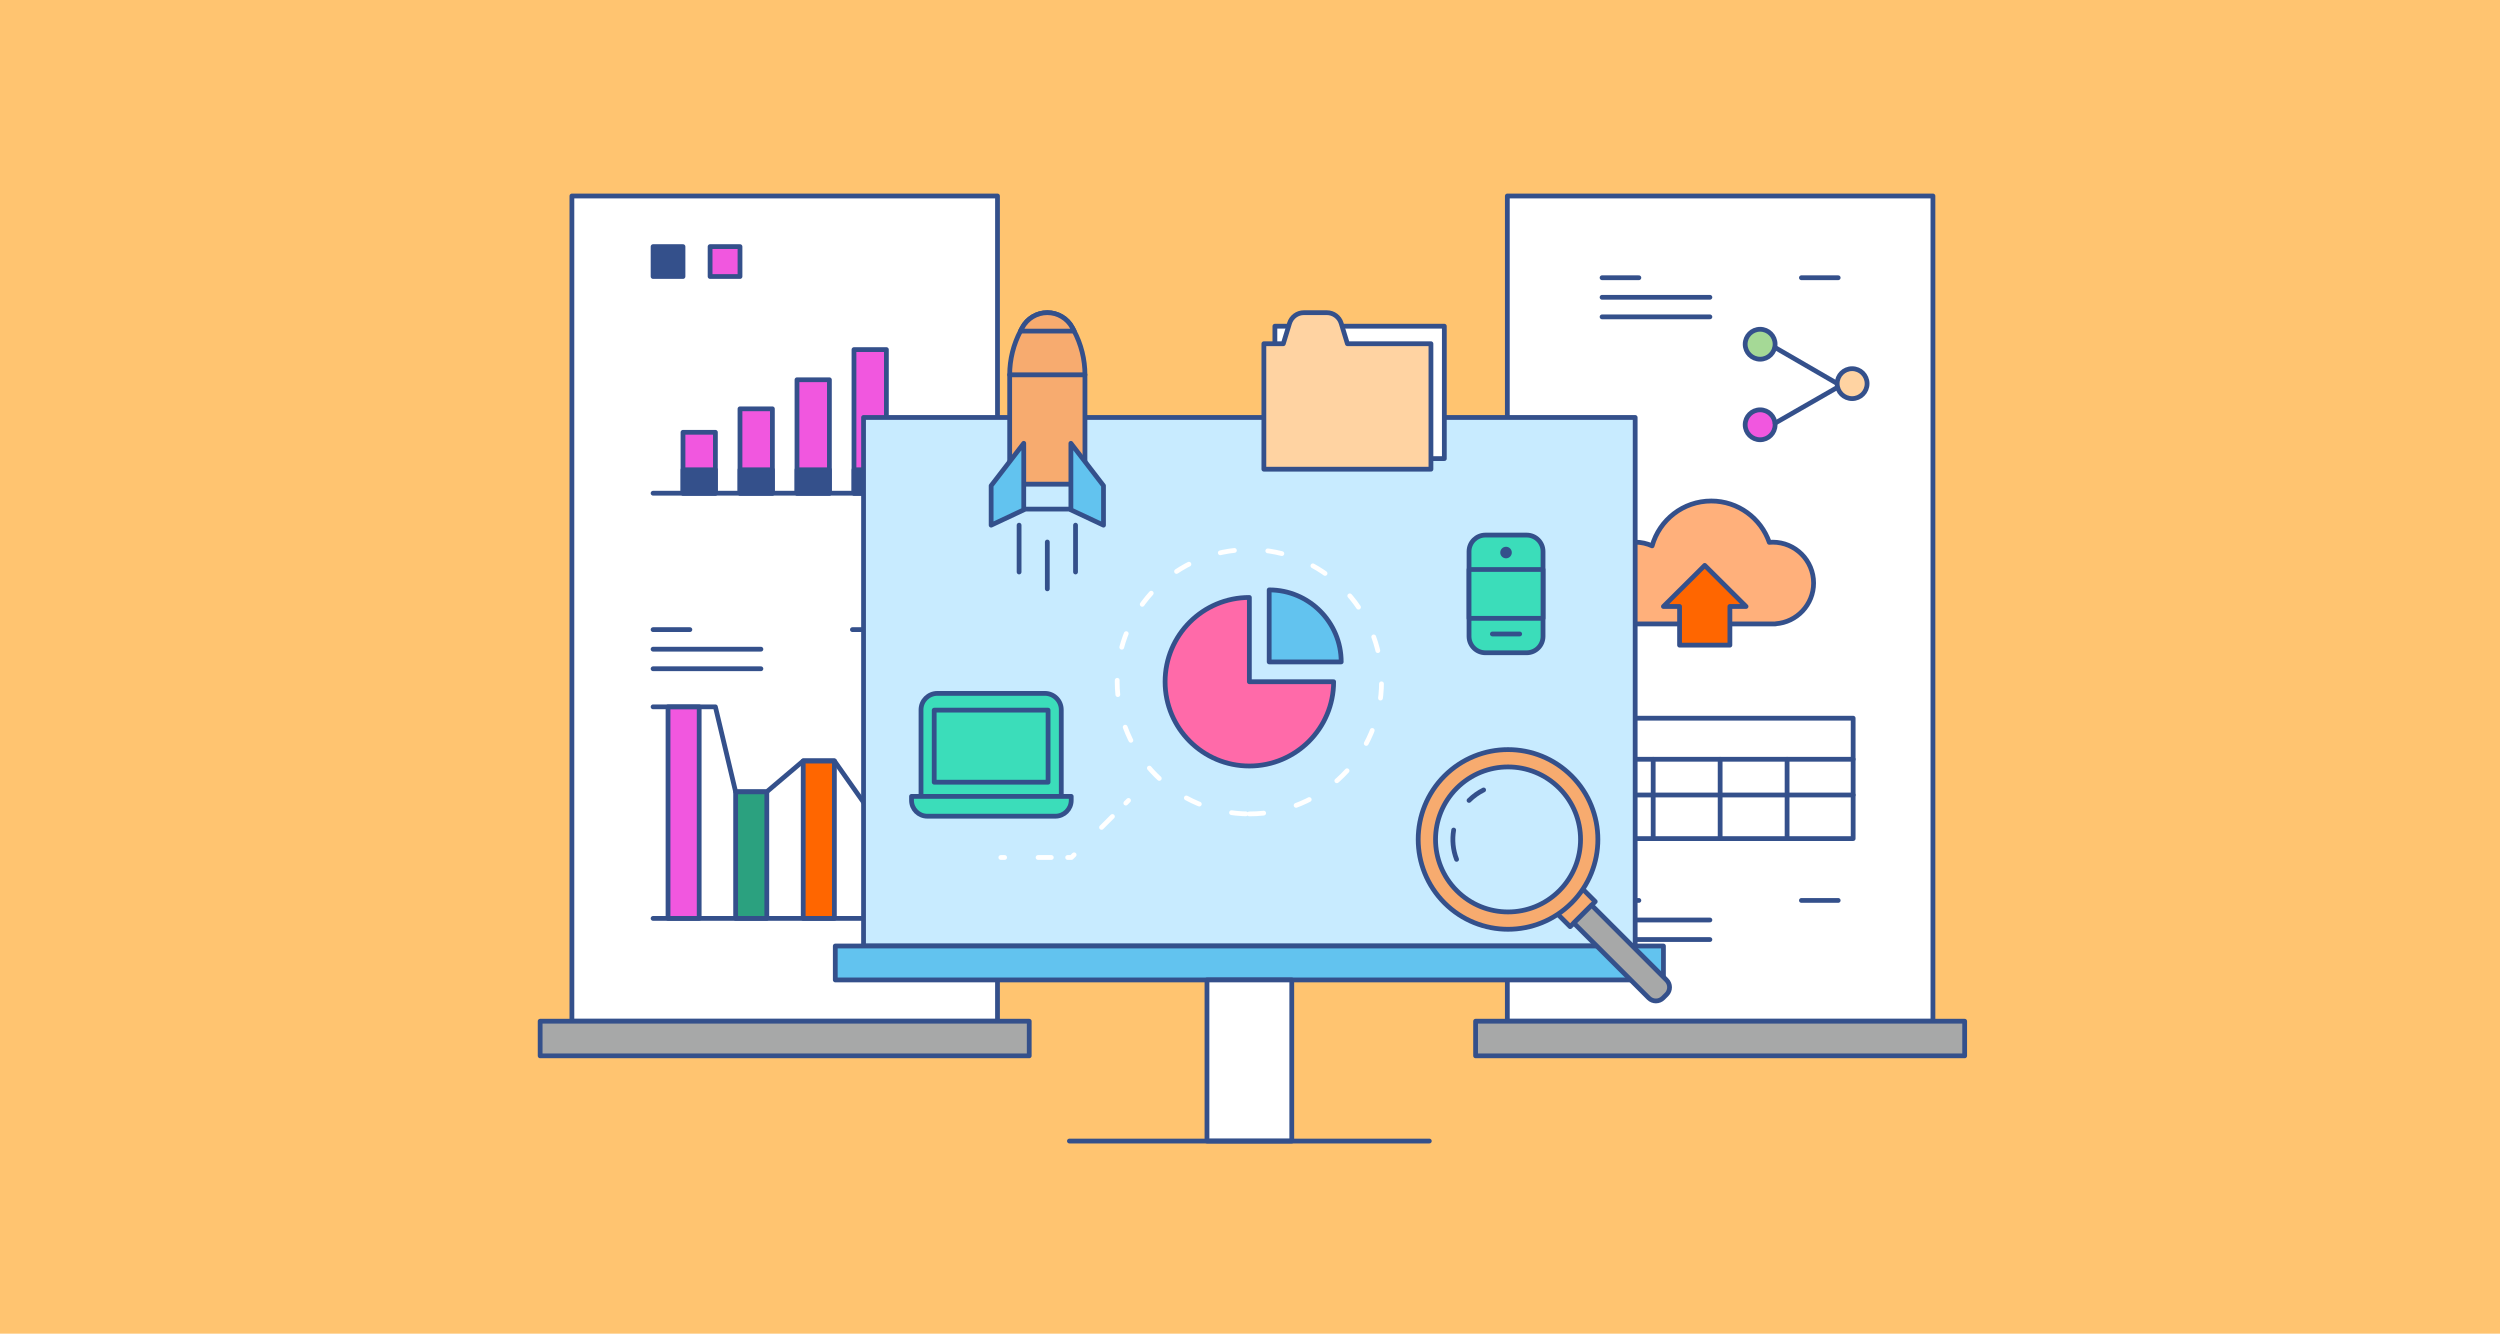 <svg width="523" height="279" viewBox="0 0 523 279" fill="none" xmlns="http://www.w3.org/2000/svg">
<rect width="523" height="279" fill="#FFC470"/>
<path d="M404.37 41H315.334V213.638H404.37V41Z" fill="white" stroke="#34508B" stroke-miterlimit="10" stroke-linecap="round" stroke-linejoin="round"/>
<path d="M411.009 213.638H308.694V220.882H411.009V213.638Z" fill="#A7A8A8" stroke="#34508B" stroke-miterlimit="10" stroke-linecap="round" stroke-linejoin="round"/>
<path d="M335.153 66.287H357.711" stroke="#34508B" stroke-miterlimit="10" stroke-linecap="round" stroke-linejoin="round"/>
<path d="M335.153 62.194H357.711" stroke="#34508B" stroke-miterlimit="10" stroke-linecap="round" stroke-linejoin="round"/>
<path d="M335.153 58.102H342.85" stroke="#34508B" stroke-miterlimit="10" stroke-linecap="round" stroke-linejoin="round"/>
<path d="M376.854 58.102H384.55" stroke="#34508B" stroke-miterlimit="10" stroke-linecap="round" stroke-linejoin="round"/>
<path d="M335.153 196.555H357.711" stroke="#34508B" stroke-miterlimit="10" stroke-linecap="round" stroke-linejoin="round"/>
<path d="M335.153 192.463H357.711" stroke="#34508B" stroke-miterlimit="10" stroke-linecap="round" stroke-linejoin="round"/>
<path d="M335.153 188.371H342.85" stroke="#34508B" stroke-miterlimit="10" stroke-linecap="round" stroke-linejoin="round"/>
<path d="M376.854 188.371H384.55" stroke="#34508B" stroke-miterlimit="10" stroke-linecap="round" stroke-linejoin="round"/>
<path d="M368.221 75.144C369.95 75.144 371.351 73.742 371.351 72.013C371.351 70.285 369.95 68.883 368.221 68.883C366.492 68.883 365.09 70.285 365.09 72.013C365.09 73.742 366.492 75.144 368.221 75.144Z" fill="#A5D996" stroke="#34508B" stroke-miterlimit="10" stroke-linecap="round" stroke-linejoin="round"/>
<path d="M368.221 91.996C369.95 91.996 371.351 90.594 371.351 88.866C371.351 87.137 369.95 85.735 368.221 85.735C366.492 85.735 365.09 87.137 365.09 88.866C365.09 90.594 366.492 91.996 368.221 91.996Z" fill="#F157DF" stroke="#34508B" stroke-miterlimit="10" stroke-linecap="round" stroke-linejoin="round"/>
<path d="M371.352 72.706L385.066 80.648L371.352 88.52" stroke="#34508B" stroke-miterlimit="10" stroke-linecap="round" stroke-linejoin="round"/>
<path d="M387.467 83.389C389.196 83.389 390.597 81.987 390.597 80.258C390.597 78.529 389.196 77.128 387.467 77.128C385.738 77.128 384.336 78.529 384.336 80.258C384.336 81.987 385.738 83.389 387.467 83.389Z" fill="#FFD3A2" stroke="#34508B" stroke-miterlimit="10" stroke-linecap="round" stroke-linejoin="round"/>
<path d="M387.68 150.243H332.027V175.433H387.68V150.243Z" stroke="#34508B" stroke-miterlimit="10" stroke-linecap="round" stroke-linejoin="round"/>
<path d="M332.027 158.84H387.68" stroke="#34508B" stroke-miterlimit="10" stroke-linecap="round" stroke-linejoin="round"/>
<path d="M345.848 158.84V175.433" stroke="#34508B" stroke-miterlimit="10" stroke-linecap="round" stroke-linejoin="round"/>
<path d="M359.854 158.84V175.433" stroke="#34508B" stroke-miterlimit="10" stroke-linecap="round" stroke-linejoin="round"/>
<path d="M373.858 158.84V175.433" stroke="#34508B" stroke-miterlimit="10" stroke-linecap="round" stroke-linejoin="round"/>
<path d="M332.026 166.312H387.679" stroke="#34508B" stroke-miterlimit="10" stroke-linecap="round" stroke-linejoin="round"/>
<path d="M379.404 121.974C379.404 117.252 375.576 113.424 370.853 113.424C370.611 113.424 370.372 113.441 370.135 113.461C368.391 108.428 363.622 104.809 357.996 104.809C352.099 104.809 347.142 108.782 345.625 114.194C344.548 113.704 343.354 113.424 342.093 113.424C337.371 113.424 333.543 117.252 333.543 121.974C333.543 126.697 337.371 130.525 342.093 130.525H371.469V130.493C375.903 130.177 379.404 126.489 379.404 121.974Z" fill="#FFB07B" stroke="#34508B" stroke-miterlimit="10" stroke-linecap="round" stroke-linejoin="round"/>
<path d="M356.629 118.279L347.988 126.873H351.365V134.966H361.893V126.873H365.271L356.629 118.279Z" fill="#FF6600" stroke="#34508B" stroke-miterlimit="10" stroke-linecap="round" stroke-linejoin="round"/>
<path d="M208.676 41H119.64V213.638H208.676V41Z" fill="white" stroke="#34508B" stroke-miterlimit="10" stroke-linecap="round" stroke-linejoin="round"/>
<path d="M215.315 213.638H113V220.882H215.315V213.638Z" fill="#A7A8A8" stroke="#34508B" stroke-miterlimit="10" stroke-linecap="round" stroke-linejoin="round"/>
<path d="M136.625 103.18H191.687" stroke="#34508B" stroke-miterlimit="10" stroke-linecap="round" stroke-linejoin="round"/>
<path d="M149.662 90.438H142.882V103.18H149.662V90.438Z" fill="#F157DF" stroke="#34508B" stroke-miterlimit="10" stroke-linecap="round" stroke-linejoin="round"/>
<path d="M149.662 98.279H142.882V103.181H149.662V98.279Z" fill="#34508B" stroke="#34508B" stroke-miterlimit="10" stroke-linecap="round" stroke-linejoin="round"/>
<path d="M161.585 85.528H154.805V103.181H161.585V85.528Z" fill="#F157DF" stroke="#34508B" stroke-miterlimit="10" stroke-linecap="round" stroke-linejoin="round"/>
<path d="M161.585 98.279H154.805V103.181H161.585V98.279Z" fill="#34508B" stroke="#34508B" stroke-miterlimit="10" stroke-linecap="round" stroke-linejoin="round"/>
<path d="M173.511 79.449H166.73V103.181H173.511V79.449Z" fill="#F157DF" stroke="#34508B" stroke-miterlimit="10" stroke-linecap="round" stroke-linejoin="round"/>
<path d="M173.511 98.279H166.73V103.181H173.511V98.279Z" fill="#34508B" stroke="#34508B" stroke-miterlimit="10" stroke-linecap="round" stroke-linejoin="round"/>
<path d="M185.434 73.136H178.653V103.18H185.434V73.136Z" fill="#F157DF" stroke="#34508B" stroke-miterlimit="10" stroke-linecap="round" stroke-linejoin="round"/>
<path d="M185.434 98.279H178.653V103.181H185.434V98.279Z" fill="#34508B" stroke="#34508B" stroke-miterlimit="10" stroke-linecap="round" stroke-linejoin="round"/>
<path d="M142.88 51.591H136.626V57.845H142.88V51.591Z" fill="#34508B" stroke="#34508B" stroke-miterlimit="10" stroke-linecap="round" stroke-linejoin="round"/>
<path d="M154.806 51.591H148.551V57.845H154.806V51.591Z" fill="#F157DF" stroke="#34508B" stroke-miterlimit="10" stroke-linecap="round" stroke-linejoin="round"/>
<path d="M136.625 192.13H191.687" stroke="#34508B" stroke-miterlimit="10" stroke-linecap="round" stroke-linejoin="round"/>
<path d="M146.269 147.87H139.752V192.129H146.269V147.87Z" fill="#F157DF" stroke="#34508B" stroke-miterlimit="10" stroke-linecap="round" stroke-linejoin="round"/>
<path d="M160.412 165.639H153.894V192.13H160.412V165.639Z" fill="#2BA17F" stroke="#34508B" stroke-miterlimit="10" stroke-linecap="round" stroke-linejoin="round"/>
<path d="M174.552 159.177H168.034V192.129H174.552V159.177Z" fill="#FF6600" stroke="#34508B" stroke-miterlimit="10" stroke-linecap="round" stroke-linejoin="round"/>
<path d="M188.692 170H182.175V192.13H188.692V170Z" fill="#FFB07B" stroke="#34508B" stroke-miterlimit="10" stroke-linecap="round" stroke-linejoin="round"/>
<path d="M136.625 147.87H149.66L153.893 165.639H160.411L168.034 159.177H174.551L182.174 170H191.687" stroke="#34508B" stroke-miterlimit="10" stroke-linecap="round" stroke-linejoin="round"/>
<path d="M136.625 139.902H159.183" stroke="#34508B" stroke-miterlimit="10" stroke-linecap="round" stroke-linejoin="round"/>
<path d="M136.625 135.809H159.183" stroke="#34508B" stroke-miterlimit="10" stroke-linecap="round" stroke-linejoin="round"/>
<path d="M136.625 131.717H144.322" stroke="#34508B" stroke-miterlimit="10" stroke-linecap="round" stroke-linejoin="round"/>
<path d="M178.326 131.717H186.023" stroke="#34508B" stroke-miterlimit="10" stroke-linecap="round" stroke-linejoin="round"/>
<path d="M342.079 87.333H180.654V197.906H342.079V87.333Z" fill="#C8EBFF" stroke="#34508B" stroke-miterlimit="10" stroke-linecap="round" stroke-linejoin="round"/>
<path d="M347.993 197.907H174.742V205.002H347.993V197.907Z" fill="#62C3EF" stroke="#34508B" stroke-miterlimit="10" stroke-linecap="round" stroke-linejoin="round"/>
<path d="M270.237 205.002H252.498V238.706H270.237V205.002Z" fill="white" stroke="#34508B" stroke-miterlimit="10" stroke-linecap="round" stroke-linejoin="round"/>
<path d="M223.72 238.707H299.013" stroke="#34508B" stroke-miterlimit="10" stroke-linecap="round" stroke-linejoin="round"/>
<path d="M261.366 170.269C276.636 170.269 289.016 157.89 289.016 142.62C289.016 127.349 276.636 114.97 261.366 114.97C246.095 114.97 233.716 127.349 233.716 142.62C233.716 157.89 246.095 170.269 261.366 170.269Z" stroke="white" stroke-miterlimit="10" stroke-linecap="round" stroke-linejoin="round" stroke-dasharray="3 7"/>
<path d="M261.367 142.62V124.991C251.631 124.991 243.738 132.884 243.738 142.62C243.738 152.356 251.631 160.249 261.367 160.249C271.102 160.249 278.995 152.356 278.995 142.62H261.367Z" fill="#FF6AA9" stroke="#34508B" stroke-miterlimit="10" stroke-linecap="round" stroke-linejoin="round"/>
<path d="M265.514 123.409V138.472H280.577C280.577 130.153 273.833 123.409 265.514 123.409Z" fill="#62C3EF" stroke="#34508B" stroke-miterlimit="10" stroke-linecap="round" stroke-linejoin="round"/>
<path d="M330.38 185.267L325.134 190.513L328.476 193.855L333.722 188.609L330.38 185.267Z" fill="#F7AB6F" stroke="#34508B" stroke-miterlimit="10" stroke-linecap="round" stroke-linejoin="round"/>
<path d="M348.652 208.037L347.909 208.78C347.084 209.605 345.747 209.605 344.922 208.78L329.239 193.097L332.97 189.367L348.652 205.049C349.477 205.874 349.477 207.212 348.652 208.037Z" fill="#A7A8A8" stroke="#34508B" stroke-miterlimit="10" stroke-linecap="round" stroke-linejoin="round"/>
<path d="M302.192 162.32C294.852 169.66 294.852 181.561 302.192 188.9C309.531 196.24 321.432 196.24 328.772 188.9C336.112 181.561 336.112 169.66 328.772 162.32C321.432 154.981 309.532 154.981 302.192 162.32ZM326.207 186.336C320.283 192.26 310.68 192.26 304.756 186.336C298.833 180.412 298.833 170.809 304.756 164.885C310.68 158.962 320.283 158.962 326.207 164.885C332.131 170.809 332.131 180.412 326.207 186.336Z" fill="#F7AB6F" stroke="#34508B" stroke-miterlimit="10" stroke-linecap="round" stroke-linejoin="round"/>
<path d="M304.717 179.78C303.959 177.82 303.756 175.696 304.108 173.647" stroke="#34508B" stroke-miterlimit="10" stroke-linecap="round" stroke-linejoin="round"/>
<path d="M307.32 167.45C308.238 166.532 309.272 165.802 310.375 165.258" stroke="#34508B" stroke-miterlimit="10" stroke-linecap="round" stroke-linejoin="round"/>
<path d="M236.081 167.45L235.521 168.01" stroke="white" stroke-linecap="round" stroke-linejoin="round"/>
<path d="M232.719 170.814L226.109 177.424" stroke="white" stroke-linecap="round" stroke-linejoin="round" stroke-dasharray="3.22 7.51"/>
<path d="M224.706 178.825L224.146 179.386H223.354" stroke="white" stroke-linecap="round" stroke-linejoin="round"/>
<path d="M219.935 179.385H211.876" stroke="white" stroke-linecap="round" stroke-linejoin="round" stroke-dasharray="2.77 6.47"/>
<path d="M210.166 179.385H209.374" stroke="white" stroke-linecap="round" stroke-linejoin="round"/>
<path d="M319.369 136.559H310.754C308.857 136.559 307.321 135.022 307.321 133.126V115.371C307.321 113.475 308.857 111.938 310.754 111.938H319.369C321.265 111.938 322.802 113.475 322.802 115.371V133.126C322.802 135.022 321.265 136.559 319.369 136.559Z" fill="#3BDDBA" stroke="#34508B" stroke-miterlimit="10" stroke-linecap="round" stroke-linejoin="round"/>
<path d="M322.802 119.139H307.321V129.359H322.802V119.139Z" fill="#3BDDBA" stroke="#34508B" stroke-miterlimit="10" stroke-linecap="round" stroke-linejoin="round"/>
<path d="M315.061 116.802C315.729 116.802 316.27 116.26 316.27 115.593C316.27 114.925 315.729 114.384 315.061 114.384C314.394 114.384 313.853 114.925 313.853 115.593C313.853 116.26 314.394 116.802 315.061 116.802Z" fill="#34508B"/>
<path d="M312.204 132.629H317.919" stroke="#34508B" stroke-miterlimit="10" stroke-linecap="round" stroke-linejoin="round"/>
<path d="M222.018 166.604H192.676V148.489C192.676 146.593 194.213 145.056 196.109 145.056H218.585C220.481 145.056 222.018 146.593 222.018 148.489V166.604Z" fill="#3BDDBA" stroke="#34508B" stroke-miterlimit="10" stroke-linecap="round" stroke-linejoin="round"/>
<path d="M219.258 148.565H195.436V163.638H219.258V148.565Z" fill="#3BDDBA" stroke="#34508B" stroke-miterlimit="10" stroke-linecap="round" stroke-linejoin="round"/>
<path d="M220.778 170.751H194.012C192.178 170.751 190.69 169.264 190.69 167.429V166.603H224.099V167.429C224.099 169.264 222.612 170.751 220.778 170.751Z" fill="#3BDDBA" stroke="#34508B" stroke-miterlimit="10" stroke-linecap="round" stroke-linejoin="round"/>
<path d="M226.971 78.403H211.225V101.302H226.971V78.403Z" fill="#F7AB6F" stroke="#34508B" stroke-miterlimit="10" stroke-linecap="round" stroke-linejoin="round"/>
<path d="M219.098 65.409C216.901 65.409 214.884 66.622 213.853 68.562L213.52 69.19C212.013 72.027 211.225 75.19 211.225 78.403H226.971C226.971 75.191 226.183 72.027 224.676 69.19L224.343 68.562C223.312 66.622 221.295 65.409 219.098 65.409Z" fill="#F7AB6F" stroke="#34508B" stroke-miterlimit="10" stroke-linecap="round" stroke-linejoin="round"/>
<path d="M226.971 101.302H211.225V106.503H226.971V101.302Z" fill="#C8EBFF" stroke="#34508B" stroke-miterlimit="10" stroke-linecap="round" stroke-linejoin="round"/>
<path d="M214.167 106.662L207.347 109.865V101.607L214.167 92.74V106.662Z" fill="#62C3EF" stroke="#34508B" stroke-miterlimit="10" stroke-linecap="round" stroke-linejoin="round"/>
<path d="M224.031 106.662L230.851 109.865V101.607L224.031 92.74V106.662Z" fill="#62C3EF" stroke="#34508B" stroke-miterlimit="10" stroke-linecap="round" stroke-linejoin="round"/>
<path d="M213.194 109.865V119.662" stroke="#34508B" stroke-miterlimit="10" stroke-linecap="round" stroke-linejoin="round"/>
<path d="M219.099 113.389V123.185" stroke="#34508B" stroke-miterlimit="10" stroke-linecap="round" stroke-linejoin="round"/>
<path d="M225.002 109.865V119.662" stroke="#34508B" stroke-miterlimit="10" stroke-linecap="round" stroke-linejoin="round"/>
<path d="M219.098 65.409C216.901 65.409 214.884 66.622 213.853 68.562L213.52 69.19C213.507 69.215 213.496 69.241 213.483 69.266H224.714C224.7 69.241 224.69 69.215 224.677 69.19L224.343 68.562C223.313 66.622 221.295 65.409 219.098 65.409Z" fill="#F7AB6F" stroke="#34508B" stroke-miterlimit="10" stroke-linecap="round" stroke-linejoin="round"/>
<path d="M271.324 90.353L271.884 89.793" stroke="white" stroke-linecap="round" stroke-linejoin="round"/>
<path d="M274.701 86.976L282.008 79.669H292.447" stroke="white" stroke-linecap="round" stroke-linejoin="round" stroke-dasharray="3.23 7.54"/>
<path d="M294.44 79.669H295.232" stroke="white" stroke-linecap="round" stroke-linejoin="round"/>
<path d="M302.155 68.241H266.708V95.939H302.155V68.241Z" fill="white" stroke="#34508B" stroke-miterlimit="10" stroke-linecap="round" stroke-linejoin="round"/>
<path d="M281.877 71.906L280.578 67.641C280.175 66.315 278.951 65.409 277.565 65.409H272.779C271.394 65.409 270.17 66.315 269.766 67.641L268.468 71.906H264.401V98.156H299.353V71.906H281.877Z" fill="#FFD3A2" stroke="#34508B" stroke-miterlimit="10" stroke-linecap="round" stroke-linejoin="round"/>
</svg>
